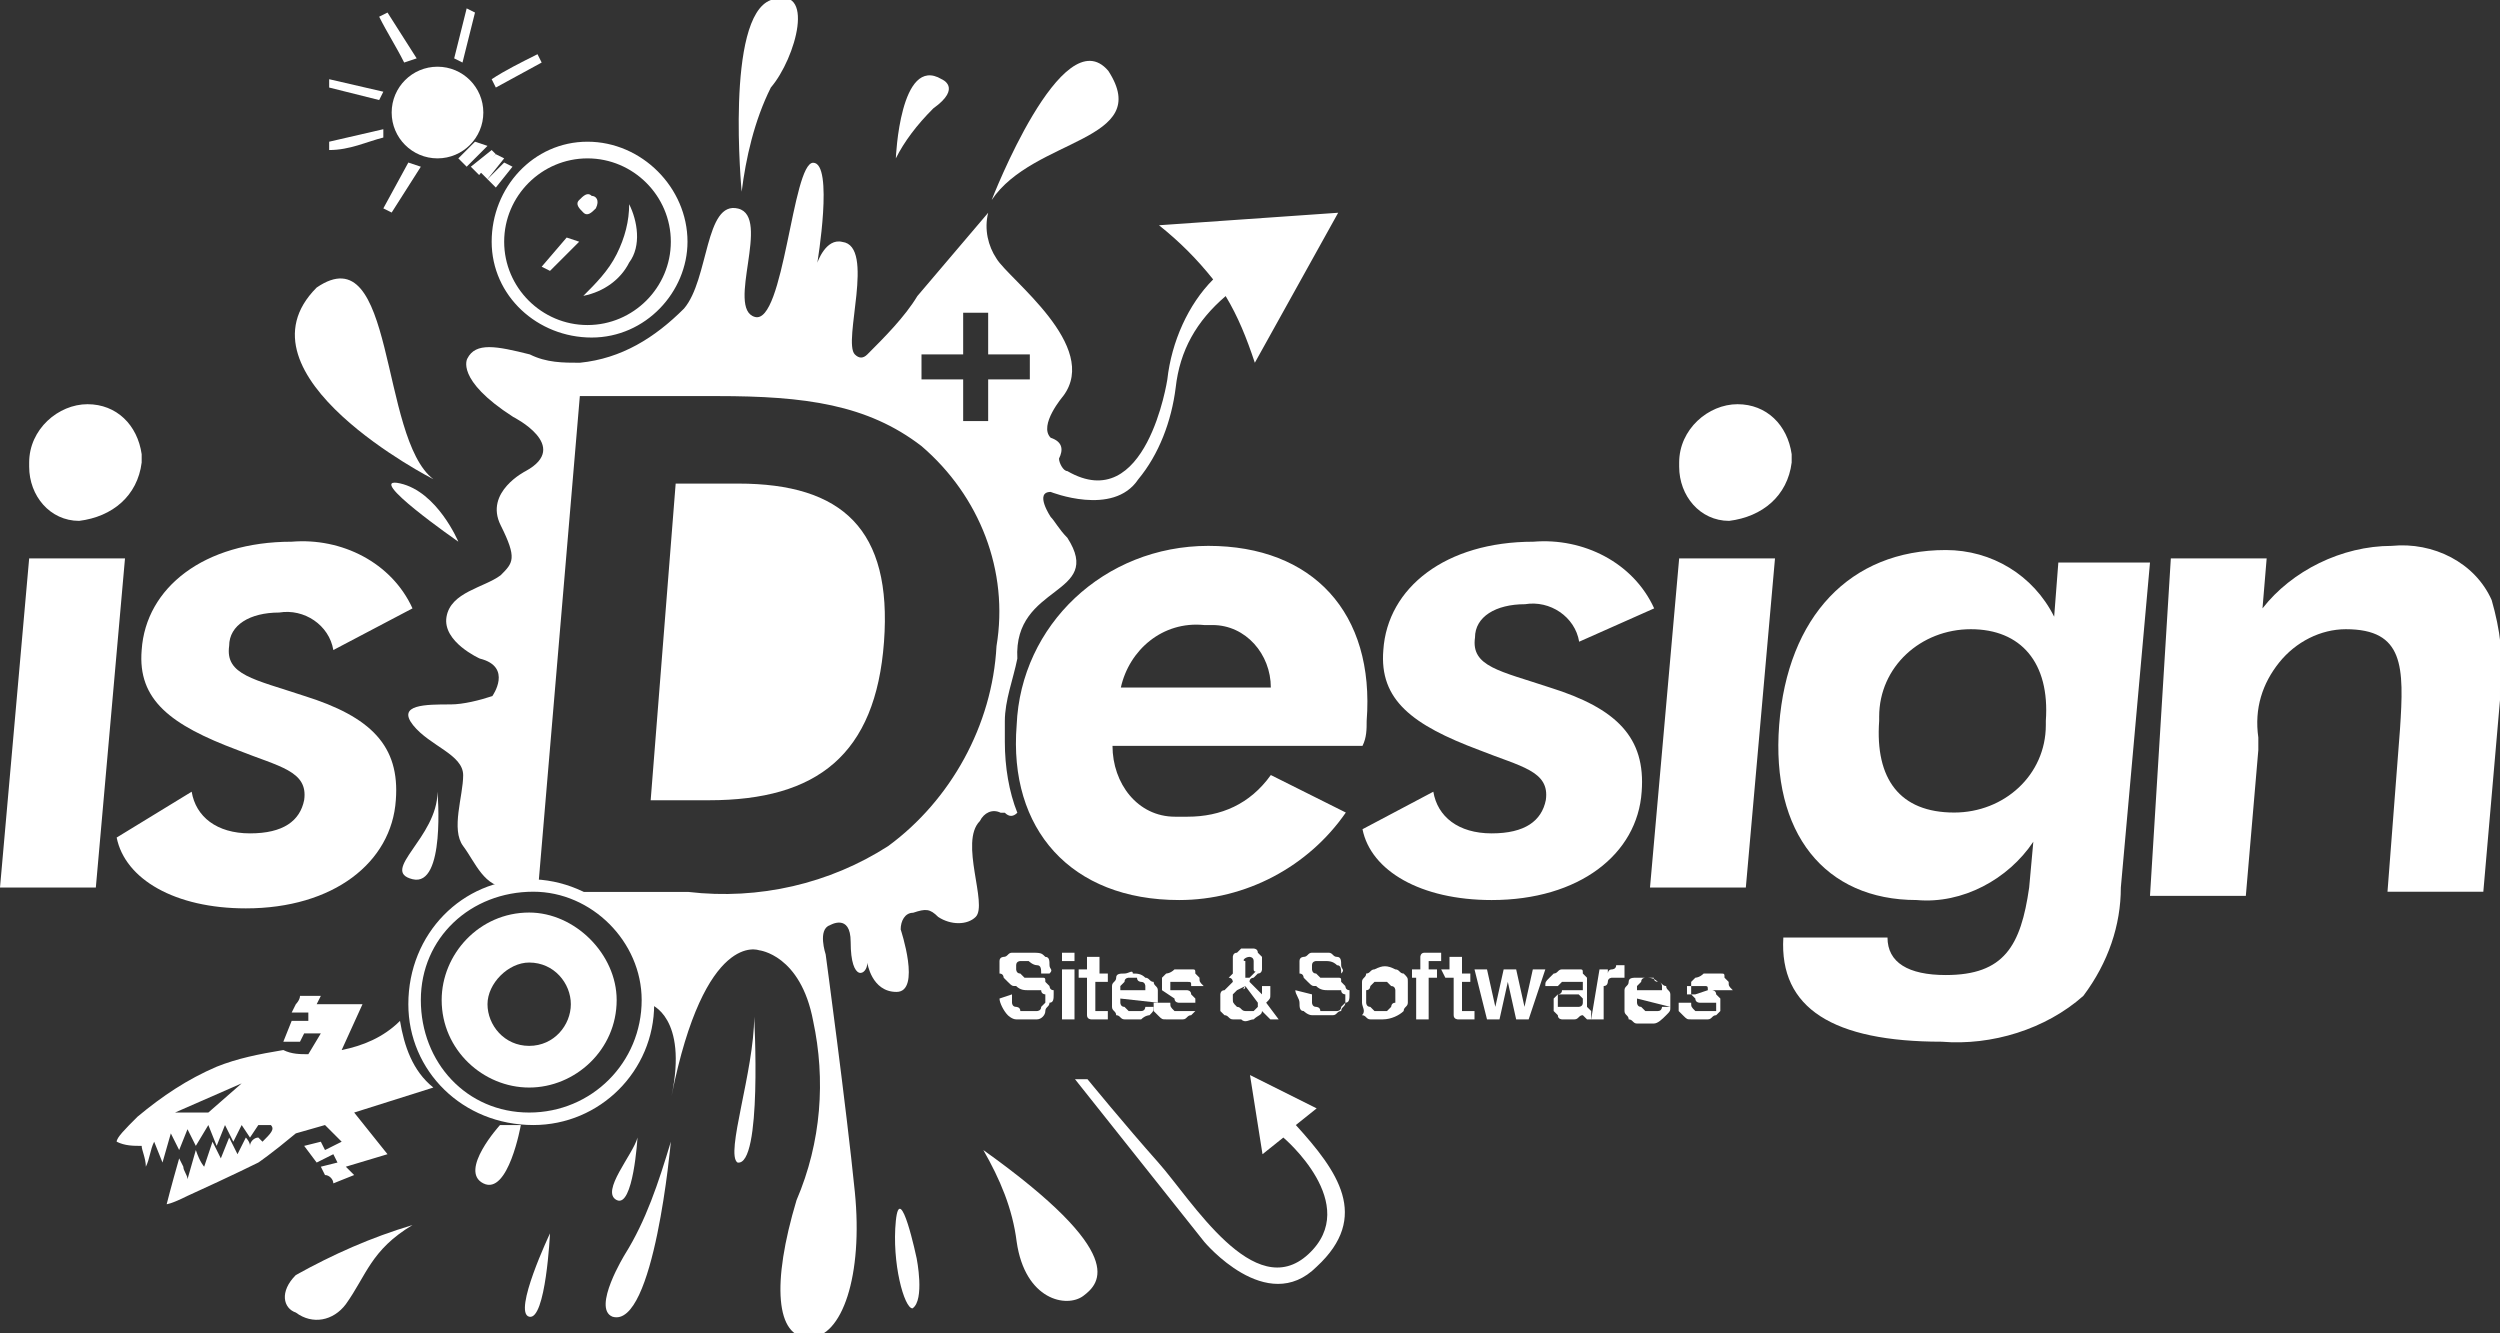 <?xml version="1.0" encoding="utf-8"?>
<!-- Generator: Adobe Illustrator 26.5.0, SVG Export Plug-In . SVG Version: 6.00 Build 0)  -->
<svg version="1.1" id="Layer_1" xmlns="http://www.w3.org/2000/svg" xmlns:xlink="http://www.w3.org/1999/xlink" x="0px" y="0px"
	 viewBox="0 0 60 32" style="enable-background:new 0 0 60 32;" xml:space="preserve">
<rect x="0" y="0" width="60" height="32" fill="#333333" stroke="none"/>
<style type="text/css">
	.st0{fill:#FFFFFF;}
</style>
<g transform="translate(0 0.001)">
	<path class="st0" d="M10.4,26.1c-0.5-0.4-0.7-1-0.8-1.6c-0.4,0.4-0.9,0.6-1.4,0.7l0.5-1.1H7.6l0.1-0.2H7.2c0,0.1-0.1,0.2-0.1,0.2
		L7,24.3h0.4v0.2H7L6.8,25h0.4l0.1-0.2h0.4l-0.3,0.5c-0.2,0-0.4,0-0.6-0.1c-0.6,0.1-1.1,0.2-1.6,0.4c-0.7,0.3-1.3,0.7-1.9,1.2
		c-0.3,0.3-0.5,0.5-0.5,0.6c0.2,0.1,0.4,0.1,0.6,0.1c0,0.1,0.1,0.3,0.1,0.5c0.1-0.2,0.1-0.4,0.2-0.6l0.2,0.5l0.2-0.7l0.2,0.4
		l0.2-0.5l0.2,0.4L5,27l0.2,0.5L5.4,27l0.2,0.4L5.8,27L6,27.3L6.2,27h0.1c0.1,0,0.1,0,0.2,0c0.1,0.1,0,0.2-0.2,0.4l-0.1-0.1
		c-0.1,0-0.2,0.1-0.2,0.2c0-0.1-0.1-0.2-0.1-0.2l-0.2,0.4l-0.2-0.4l-0.2,0.5l-0.2-0.4L4.9,28c0,0-0.1-0.1-0.2-0.4l-0.2,0.7
		c0-0.1-0.1-0.2-0.1-0.3l-0.1-0.2C4.1,28.5,4,28.9,4,28.9s0.1,0,0.5-0.2c1.1-0.5,1.7-0.8,1.7-0.8s0.3-0.2,0.9-0.7L7.8,27l0.4,0.4
		l-0.4,0.2l-0.1-0.2l-0.4,0.1l0.3,0.4L8,27.7l0.1,0.2L7.7,28l0.1,0.2c0.1,0,0.2,0.1,0.2,0.2l0.5-0.2L8.3,28l1-0.3l-0.8-1L10.4,26.1
		L10.4,26.1L10.4,26.1L10.4,26.1z M5,26.7H4.2L5.8,26L5,26.7z"/>
	<path class="st0" d="M12.7,21.9c-1.2,0-2.1,1-2.1,2.1c0,1.2,1,2.1,2.1,2.1s2.1-0.9,2.1-2.1C14.8,22.9,13.8,21.9,12.7,21.9z
		 M12.7,25.1c-0.6,0-1-0.5-1-1s0.5-1,1-1c0.6,0,1,0.5,1,1S13.3,25.1,12.7,25.1L12.7,25.1z"/>
	<path class="st0" d="M12.7,21.1c-1.6,0-2.9,1.3-2.9,3c0,1.6,1.3,2.9,3,2.9c1.6,0,2.9-1.3,2.9-2.9C15.7,22.4,14.3,21.1,12.7,21.1z
		 M12.7,26.7c-1.5,0-2.6-1.2-2.6-2.7s1.2-2.6,2.7-2.6c1.4,0,2.6,1.2,2.6,2.6C15.4,25.5,14.2,26.7,12.7,26.7L12.7,26.7z"/>
	<path class="st0" d="M23.6,27.6c0.4,0.7,0.7,1.4,0.8,2.2c0.2,1.4,1.2,1.6,1.6,1.3S27.1,30.1,23.6,27.6z"/>
	<path class="st0" d="M22,30.2c0,0-0.4-1.9-0.5-0.9s0.2,2.1,0.4,2.1C22.2,31.2,22,30.2,22,30.2z"/>
	<path class="st0" d="M12.5,27c0,0-0.3,1.7-0.9,1.4S12,27,12,27H12.5z"/>
	<path class="st0" d="M9.9,29.4c-1,0.3-1.9,0.7-2.8,1.2c-0.4,0.4-0.3,0.8,0,0.9c0.4,0.3,0.9,0.2,1.2-0.2l0,0
		C8.8,30.6,8.9,30,9.9,29.4z"/>
	<path class="st0" d="M13.2,29.6c0,0-0.1,2.1-0.5,2S13.2,29.6,13.2,29.6z"/>
	<path class="st0" d="M15.3,27.3c0,0-0.1,1.7-0.5,1.5S15.2,27.7,15.3,27.3z"/>
	<path class="st0" d="M10.4,11.5c0,0-4.9-2.5-2.8-4.6C9.5,5.6,9.1,10.5,10.4,11.5z"/>
	<path class="st0" d="M14.1,3.4c-1.3,0-2.3,1.1-2.3,2.4s1.1,2.3,2.4,2.3s2.3-1.1,2.3-2.3C16.5,4.5,15.4,3.4,14.1,3.4z M14.1,7.8
		c-1.1,0-2-0.9-2-2s0.9-2,2-2s2,0.9,2,2S15.2,7.8,14.1,7.8L14.1,7.8z"/>
	<path class="st0" d="M13.9,5.8l-0.7,0.7L13,6.4l0.6-0.7L13.9,5.8z"/>
	<path class="st0" d="M15.1,4.9c0.2,0.4,0.3,1,0,1.4C14.9,6.7,14.5,7,14,7.1l0,0c0.3-0.3,0.6-0.6,0.8-1S15.1,5.3,15.1,4.9z"/>
	<path class="st0" d="M14.3,5c-0.1,0.1-0.2,0.2-0.3,0.1s-0.2-0.2-0.1-0.3c0.1-0.1,0.2-0.2,0.3-0.1C14.3,4.7,14.4,4.8,14.3,5z"/>
	<path class="st0" d="M16.1,27.4c0,0-0.4,4.5-1.4,4.2c-0.5-0.2,0.3-1.5,0.3-1.5C15.5,29.3,15.8,28.4,16.1,27.4z"/>
	<path class="st0" d="M10.5,19c0,0,0.2,2.3-0.6,2.1C9.1,20.9,10.5,20.1,10.5,19z"/>
	<path class="st0" d="M11,13c0,0-0.5-1.2-1.4-1.4S11,13,11,13z"/>
	<path class="st0" d="M17.8,4.6c0,0-0.4-4.2,0.7-4.6s0.6,1.4,0,2.1C18.1,2.9,17.9,3.8,17.8,4.6z"/>
	<path class="st0" d="M23.8,4.8c0,0,1.7-4.4,2.8-3.1C27.7,3.4,24.8,3.3,23.8,4.8"/>
	<path class="st0" d="M21.5,3.8c0,0,0.1-2.5,1.1-1.9c0,0,0.5,0.2-0.2,0.7C22,3,21.7,3.4,21.5,3.8z"/>
	<ellipse class="st0" cx="10.5" cy="2.7" rx="1.1" ry="1.1"/>
	<path class="st0" d="M11.4,0.3l-0.2-0.1C11.1,0.6,11,1,10.9,1.4l0.2,0.1L11.4,0.3z"/>
	<path class="st0" d="M13,1.5l-0.1-0.2c-0.4,0.2-0.8,0.4-1.1,0.6l0.1,0.2L13,1.5z"/>
	<path class="st0" d="M9.3,0.3L9.1,0.4c0.2,0.4,0.4,0.7,0.6,1.1L10,1.4L9.3,0.3z"/>
	<path class="st0" d="M9.1,2.4l0.1-0.2L7.9,1.9v0.2C8.3,2.2,8.7,2.3,9.1,2.4z"/>
	<path class="st0" d="M9.2,3.3V3.1L7.9,3.4v0.2C8.4,3.6,8.8,3.4,9.2,3.3z"/>
	<path class="st0" d="M9.2,5l0.2,0.1L10.1,4L9.8,3.9L9.2,5z"/>
	<path class="st0" d="M25.8,25.9l3.1,3.9c0,0,1.5,1.8,2.7,0.6c1.3-1.2,0.5-2.3-0.5-3.4l0.5-0.4L30,25.8l0.3,1.9l0.5-0.4
		c0,0,1.9,1.6,0.6,2.8c-1.3,1.2-2.8-1.3-3.6-2.2s-1.7-2-1.7-2H25.8L25.8,25.9z"/>
	<path class="st0" d="M18.1,24.4c0,0,0.2,3.6-0.4,3.5C17.4,27.7,18.1,25.7,18.1,24.4z"/>
	<g transform="translate(23.988 22.764)">
		<path class="st0" d="M0.3,1.1c0,0.1,0,0.1,0,0.2c0,0,0,0.1,0.1,0.1c0,0,0.1,0,0.1,0.1c0.1,0,0.1,0,0.2,0s0.1,0,0.2,0
			c0,0,0.1,0,0.1-0.1c0,0,0,0,0.1-0.1V1.2V1.1c0,0-0.1,0-0.1-0.1C0.9,1,0.8,1,0.7,1S0.5,1,0.4,0.9c-0.1,0-0.1,0-0.2-0.1L0.1,0.7
			c0,0,0-0.1-0.1-0.1V0.5c0-0.1,0-0.1,0-0.2s0.1-0.1,0.1-0.1c0.1,0,0.1-0.1,0.2-0.1s0.1,0,0.2,0s0.2,0,0.2,0c0.3,0,0.3,0,0.4,0.1
			c0.1,0,0.1,0.1,0.1,0.2s0.1,0.1,0,0.2H1c0-0.1,0-0.2-0.1-0.2S0.7,0.3,0.7,0.3H0.6H0.5c0,0-0.1,0-0.1,0.1v0.1c0,0,0,0.1,0.1,0.1
			l0.1,0.1c0,0,0,0,0.1,0h0.1h0.1H1c0.1,0,0.1,0,0.1,0.1l0.1,0.1c0,0,0,0.1,0.1,0.1v0.1c0,0.1,0,0.2-0.1,0.2c0,0.1-0.1,0.1-0.1,0.2
			c0,0.1-0.1,0.2-0.2,0.2s-0.2,0-0.2,0c-0.1,0-0.2,0-0.3,0S0.2,1.6,0.2,1.6C0.1,1.5,0,1.3,0,1.2L0.3,1.1L0.3,1.1z"/>
		<path class="st0" d="M1.5,0.1h0.3v0.2H1.5V0.1z M1.5,0.5h0.3v1.2H1.5V0.5z"/>
		<path class="st0" d="M1.9,0.5h0.2V0.2h0.3v0.4h0.2v0.2H2.3v0.7l0,0l0,0c0,0,0,0,0.1,0h0.1c0,0,0,0,0.1,0v0.2H2.5H2.4
			c-0.1,0-0.1,0-0.2,0c0,0-0.1,0-0.1-0.1V1.5V1.4V0.7H1.9V0.5L1.9,0.5z"/>
		<path class="st0" d="M2.9,1.2v0.1c0,0,0,0.1,0.1,0.1l0.1,0.1h0.1c0.1,0,0.1,0,0.2,0c0.1,0,0.1-0.1,0.1-0.1h0.2
			c0,0.1,0,0.1-0.1,0.2c0,0-0.1,0-0.2,0.1c-0.1,0-0.1,0-0.2,0c-0.1,0-0.2,0-0.2,0c-0.1,0-0.1-0.1-0.2-0.1c0-0.1-0.1-0.1-0.1-0.2
			s0-0.2,0-0.3s0-0.2,0-0.2c0-0.1,0.1-0.1,0.1-0.2S2.9,0.6,3,0.6c0.1,0,0.2-0.1,0.2,0c0.1,0,0.2,0,0.3,0.1c0.1,0,0.1,0.1,0.2,0.1
			c0,0.1,0.1,0.1,0.1,0.2s0,0.2,0,0.3L2.9,1.2L2.9,1.2z M3.5,1V0.9c0,0,0-0.1-0.1-0.1c0,0-0.1,0-0.1-0.1c-0.1,0-0.2,0-0.2,0
			S3,0.7,3,0.8L2.9,0.9V1H3.5z"/>
		<path class="st0" d="M4.1,1.3c0,0.1,0,0.1,0.1,0.2c0.1,0,0.1,0,0.2,0h0.1h0.1c0,0,0,0,0.1,0V1.4V1.3H4.6H4.5H4.4H4.3
			c0,0-0.1,0-0.1-0.1C3.9,1,3.9,1,3.9,1V0.9c0-0.1,0-0.1,0-0.2L4,0.6c0,0,0.1,0,0.2-0.1c0.1,0,0.1,0,0.2,0s0.1,0,0.2,0
			s0.1,0,0.1,0.1l0.1,0.1c0,0.1,0,0.1,0.1,0.2H4.6c0-0.1,0-0.1-0.1-0.1H4.4H4.3H4.2c0,0,0,0-0.1,0c0,0,0,0,0,0.1V1h0.1h0.1h0.1h0.1
			c0,0,0.1,0,0.1,0.1l0.1,0.1v0.1c0,0.1,0,0.1,0,0.2L4.6,1.6c-0.1,0-0.1,0.1-0.2,0.1s-0.1,0-0.2,0s-0.1,0-0.2,0
			c-0.1,0-0.1,0-0.2-0.1L3.7,1.5c0-0.1,0-0.1,0-0.2L4.1,1.3L4.1,1.3z"/>
		<path class="st0" d="M6.3,1.5c0,0.1-0.1,0.1-0.2,0.2c-0.1,0-0.2,0.1-0.3,0c-0.1,0-0.1,0-0.2,0S5.5,1.6,5.4,1.6L5.3,1.5
			c0-0.1,0-0.1,0-0.2s0-0.1,0-0.2c0,0,0-0.1,0.1-0.1l0.1-0.1l0.1-0.1c0,0,0-0.1-0.1-0.1l0.1-0.1V0.5V0.4c0-0.1,0-0.1,0-0.2
			c0,0,0-0.1,0.1-0.1L5.8,0C5.9,0,6,0,6.1,0c0,0,0.1,0,0.1,0.1l0.1,0.1c0,0.1,0,0.1,0,0.2v0.1c0,0,0,0.1-0.1,0.1L6.1,0.7
			c0,0-0.1,0-0.1,0.1l0.3,0.3V1V0.9h0.2c0,0.1,0,0.1,0,0.2s0,0.1-0.1,0.2l0.3,0.4H6.5L6.3,1.5z M5.9,0.9C5.9,1,5.8,1,5.9,0.9L5.7,1
			L5.6,1.1v0.1c0,0.1,0,0.1,0.1,0.2c0.1,0,0.1,0.1,0.2,0.1H6h0.1c0,0,0,0,0.1-0.1c0,0,0,0,0-0.1L5.9,0.9z M6,0.2L6,0.2
			c-0.1,0-0.2,0.1-0.1,0.1v0.1c0,0,0,0,0,0.1c0,0,0,0,0,0.1c0,0,0,0,0,0.1c0,0,0,0,0.1,0c0,0,0,0,0.1-0.1s0,0,0-0.1V0.4V0.3
			C6.1,0.2,6,0.2,6,0.2L6,0.2z"/>
		<path class="st0" d="M7.5,1.1c0,0.1,0,0.1,0,0.2c0,0,0,0.1,0.1,0.1c0,0,0.1,0,0.1,0.1c0.1,0,0.1,0,0.2,0s0.1,0,0.2,0
			c0,0,0.1,0,0.1-0.1c0,0,0,0,0.1-0.1V1.2V1.1c0,0-0.1,0-0.1-0.1C8,1,8,1,7.9,1S7.7,1,7.6,0.9c-0.1,0-0.1,0-0.2-0.1L7.3,0.7
			c0,0,0-0.1-0.1-0.1V0.5c0-0.1,0-0.1,0-0.2s0.1-0.1,0.1-0.1c0.1,0,0.1-0.1,0.2-0.1s0.1,0,0.2,0s0.2,0,0.2,0C8,0.1,8,0.2,8.1,0.2
			c0.1,0,0.1,0.1,0.1,0.2s0.1,0.1,0,0.2l0,0c0-0.1,0-0.2-0.1-0.2C8,0.3,7.9,0.3,7.8,0.3H7.7H7.6c0,0-0.1,0-0.1,0.1v0.1
			c0,0,0,0.1,0.1,0.1l0.1,0.1c0,0,0,0,0.1,0h0.1H8h0.1c0.1,0,0.1,0,0.1,0.1l0.1,0.1c0,0,0,0.1,0.1,0.1v0.1c0,0.1,0,0.2-0.1,0.2
			c0,0.1-0.1,0.1-0.1,0.2C8.1,1.5,8.1,1.6,8,1.6c-0.1,0-0.2,0-0.2,0c-0.1,0-0.2,0-0.3,0c-0.1,0-0.2-0.1-0.2-0.1
			c-0.1,0-0.1-0.1-0.1-0.2S7.1,1.1,7.1,1L7.5,1.1L7.5,1.1z"/>
		<path class="st0" d="M9.2,1.7c-0.1,0-0.2,0-0.3,0S8.8,1.6,8.7,1.6c0.1-0.1,0-0.2,0-0.3s0-0.2,0-0.3c0-0.1,0-0.2,0-0.2
			c0-0.1,0.1-0.1,0.1-0.2c0.1,0,0.1-0.1,0.2-0.1c0.2-0.1,0.3-0.1,0.5,0c0.1,0,0.1,0.1,0.2,0.1c0.1,0.1,0.1,0.1,0.1,0.2s0,0.2,0,0.2
			c0,0.1,0,0.2,0,0.3c0,0.1-0.1,0.1-0.1,0.2C9.6,1.6,9.4,1.7,9.2,1.7L9.2,1.7z M9.2,1.5c0.1,0,0.1,0,0.1,0l0.1-0.1
			c0,0,0-0.1,0.1-0.1c0-0.1,0-0.2,0-0.3c0,0,0-0.1-0.1-0.1L9.3,0.8c-0.1,0-0.2,0-0.3,0L8.9,0.9c0,0,0,0.1-0.1,0.1c0,0.1,0,0.2,0,0.3
			c0,0,0,0.1,0.1,0.1L9,1.5C9.1,1.5,9.2,1.5,9.2,1.5L9.2,1.5z"/>
		<path class="st0" d="M9.9,0.5h0.2V0.4c0-0.1,0-0.1,0-0.2c0,0,0-0.1,0.1-0.1h0.1h0.1c0.1,0,0.1,0,0.2,0v0.2c0,0,0,0-0.1,0h-0.1
			h-0.1v0.1v0.1h0.2v0.2h-0.2v1H10v-1H9.9V0.5z"/>
		<path class="st0" d="M10.6,0.5h0.2V0.2h0.3v0.4h0.2v0.2h-0.2v0.7l0,0l0,0c0,0,0,0,0.1,0h0.1c0,0,0,0,0.1,0v0.2h-0.1h-0.1
			c-0.1,0-0.1,0-0.2,0c0,0-0.1,0-0.1-0.1V1.5V1.4V0.7h-0.2L10.6,0.5L10.6,0.5z"/>
		<path class="st0" d="M11.4,0.5h0.3l0.2,0.9l0,0l0.2-0.9h0.3l0.2,0.9l0,0l0.2-0.9h0.3l-0.4,1.2h-0.3l-0.2-0.9l0,0L12,1.7h-0.3
			L11.4,0.5z"/>
		<path class="st0" d="M14.1,1.4C14.1,1.4,14.1,1.5,14.1,1.4C14.2,1.5,14.2,1.5,14.1,1.4l0.1,0.1v0.2l0,0l0,0l0,0l0,0h-0.1L14,1.6
			c-0.1,0-0.1,0.1-0.2,0.1c-0.1,0-0.1,0-0.2,0c-0.1,0-0.1,0-0.1,0s-0.1,0-0.1-0.1l-0.1-0.1V1.4c0-0.1,0-0.1,0-0.2l0.1-0.1
			c0,0,0.1,0,0.1-0.1c0.1,0,0.1,0,0.2,0h0.1h0.1H14V0.9V0.8c0,0,0,0-0.1,0c0,0,0,0-0.1,0h-0.1c-0.1,0-0.1,0-0.2,0l-0.1,0.1h-0.3
			c0-0.1,0-0.1,0.1-0.2l0.1-0.1c0.1,0,0.1-0.1,0.2-0.1c0.1,0,0.1,0,0.2,0c0.1,0,0.1,0,0.2,0c0.1,0,0.1,0,0.1,0.1l0.1,0.1
			c0,0,0,0.1,0,0.2V1.4L14.1,1.4z M13.9,1.1h-0.1c-0.1,0-0.1,0-0.2,0h-0.1c0,0,0,0-0.1,0c0,0,0,0,0,0.1v0.1v0.1c0,0,0,0,0.1,0
			c0,0,0,0,0.1,0s0.1,0,0.1,0h0.1h0.1c0,0,0.1,0,0.1-0.1V1.2L13.9,1.1L13.9,1.1z"/>
		<path class="st0" d="M14.4,0.5h0.2v0.2l0,0V0.6c0,0,0-0.1,0.1-0.1c0,0,0.1,0,0.1-0.1h0.1H15v0.3c0,0,0,0-0.1,0h-0.1h-0.1
			c0,0-0.1,0-0.1,0.1c0,0,0,0.1-0.1,0.1c0,0.1,0,0.1,0,0.2v0.6h-0.3L14.4,0.5L14.4,0.5z"/>
		<path class="st0" d="M15.3,1.2v0.1c0,0,0,0.1,0.1,0.1l0.1,0.1h0.1c0.1,0,0.1,0,0.2,0c0.1,0,0.1-0.1,0.1-0.1h0.2
			c0,0.1,0,0.1-0.1,0.2s-0.2,0.2-0.3,0.2s-0.1,0-0.2,0c-0.1,0-0.2,0-0.2,0c-0.1,0-0.1-0.1-0.2-0.1c0-0.1-0.1-0.1-0.1-0.2
			s0-0.2,0-0.3S15,1,15,1c0-0.1,0.1-0.1,0.1-0.2s0.1-0.1,0.2-0.1c0.1,0,0.2,0,0.2,0c0.1,0,0.2,0,0.3,0.1c0.1,0,0.1,0.1,0.2,0.1
			C16,1,16.1,1,16.1,1.1s0,0.2,0,0.3L15.3,1.2L15.3,1.2z M15.9,1V0.9c0,0,0-0.1-0.1-0.1c0,0-0.1,0-0.1-0.1c-0.1,0-0.2,0-0.2,0
			s-0.1,0-0.1,0.1l-0.1,0.1V1H15.9z"/>
		<path class="st0" d="M16.6,1.3c0,0.1,0,0.1,0.1,0.2c0.1,0,0.1,0,0.2,0H17h0.1c0,0,0,0,0.1,0V1.4V1.3h-0.1H17h-0.1h-0.1
			c0,0-0.1,0-0.1-0.1l-0.1-0.1V1c0-0.1,0-0.1,0-0.2l0.1-0.1c0,0,0.1,0,0.2-0.1c0.1,0,0.1,0,0.2,0s0.1,0,0.2,0s0.1,0,0.1,0.1l0.1,0.1
			c0,0.1,0,0.1,0.1,0.2H17c0-0.1,0-0.1-0.1-0.1h-0.1h-0.1h-0.1c0,0,0,0-0.1,0c0,0,0,0,0,0.1v0.1h0.1h0.1L17,1h0.1c0,0,0.1,0,0.1,0.1
			l0.1,0.1v0.1c0,0.1,0,0.1,0,0.2l-0.1,0.1c-0.1,0-0.1,0.1-0.2,0.1s-0.1,0-0.2,0s-0.1,0-0.2,0s-0.1,0-0.2-0.1l-0.1-0.1
			c0-0.1,0-0.1,0-0.2L16.6,1.3L16.6,1.3z"/>
	</g>
	<path class="st0" d="M11.7,3.5L11.2,4L11,3.8l0.4-0.4L11.7,3.5z"/>
	<path class="st0" d="M11.9,3.7l-0.4,0.5L11.3,4l0.5-0.4L11.9,3.7z"/>
	<path class="st0" d="M12.1,3.8l-0.4,0.5l-0.2-0.2l0.4-0.4L12.1,3.8z"/>
	<path class="st0" d="M12.3,4l-0.4,0.5l-0.2-0.2l0.4-0.4L12.3,4z"/>
	<path class="st0" d="M2.1,9.7c0.7,0,1.2,0.5,1.3,1.2c0,0.1,0,0.1,0,0.2c-0.1,0.8-0.7,1.3-1.5,1.4c-0.7,0-1.2-0.6-1.2-1.3v-0.1
		C0.7,10.3,1.4,9.7,2.1,9.7z M0.7,13.4H3l-0.7,7.9H0L0.7,13.4z"/>
	<path class="st0" d="M4.6,19c0.1,0.6,0.6,1,1.4,1s1.2-0.3,1.3-0.8c0.1-0.7-0.6-0.8-1.6-1.2c-1.6-0.6-2.4-1.2-2.3-2.4
		C3.5,14.1,4.9,13,7,13c1.2-0.1,2.4,0.5,2.9,1.6l-1.9,1c-0.1-0.6-0.7-1-1.3-0.9c-0.7,0-1.2,0.3-1.2,0.8c-0.1,0.7,0.6,0.8,1.8,1.2
		c1.6,0.5,2.3,1.2,2.2,2.5c-0.1,1.5-1.5,2.6-3.6,2.6c-1.7,0-2.9-0.7-3.1-1.7L4.6,19z"/>
	<g transform="translate(9.816 3.905)">
		<path class="st0" d="M6.3,22.3c0,0.1,0,0.1,0,0.2C6.3,22.4,6.3,22.3,6.3,22.3z"/>
		<path class="st0" d="M11.4,11.5c0.2-2.7-1-3.8-3.5-3.8H6.4l-0.6,7.6h1.4l0,0C9.8,15.3,11.2,14.2,11.4,11.5z"/>
		<path class="st0" d="M18,1.5c0.5,0.4,0.9,0.8,1.3,1.3c-0.6,0.6-1,1.5-1.1,2.4c0,0-0.5,3.3-2.4,2.2c-0.1,0-0.2-0.2-0.2-0.3l0,0
			c0.1-0.2,0.1-0.4-0.2-0.5c-0.3-0.3,0.3-1,0.3-1c0.9-1.2-1.3-2.8-1.6-3.3c-0.2-0.3-0.3-0.7-0.2-1.1l-1.7,2c-0.3,0.5-0.8,1-1.2,1.4
			c-0.1,0.1-0.2,0.1-0.3,0c-0.3-0.3,0.5-2.6-0.3-2.7C10,1.8,9.8,2.4,9.8,2.4S10.2,0,9.7,0S9,3.9,8.3,3.7s0.4-2.4-0.4-2.6
			S7.2,2.8,6.6,3.5C5.9,4.2,5.1,4.7,4.1,4.8c-0.4,0-0.8,0-1.2-0.2C2.1,4.4,1.6,4.3,1.4,4.7c0,0-0.3,0.5,1.1,1.4c0,0,1.4,0.7,0.3,1.3
			c0,0-1,0.5-0.6,1.3s0.3,0.9,0,1.2c-0.4,0.3-1.2,0.4-1.3,1s0.8,1,0.8,1C2.5,12.1,2,12.8,2,12.8C1.7,12.9,1.3,13,1,13
			c-0.6,0-1.3,0-0.9,0.5s1.2,0.7,1.2,1.2S1,16,1.3,16.4s0.5,1,1.1,1c0.2,0,0.5,0,0.7,0l1-11.8h3.3c2.1,0,3.6,0.2,4.9,1.2
			c1.4,1.2,2.1,3,1.8,4.8c-0.1,1.9-1.1,3.7-2.6,4.8c-1.4,0.9-3.1,1.3-4.8,1.1h-3c1.2,0.3,2.1,1.4,2.1,2.7c0,0,0.9,0.3,0.5,2.2
			c0.8-4,2.1-3.5,2.1-3.5s1,0.1,1.3,1.7c0.3,1.4,0.2,2.9-0.4,4.3c-0.6,2-0.5,3.3,0.3,3.3s1.3-1.5,1.1-3.5S10,19,10,19
			s-0.2-0.6,0.1-0.7c0,0,0.5-0.3,0.5,0.4c0,1,0.4,0.8,0.4,0.5c0,0,0.1,0.7,0.7,0.7s0.1-1.5,0.1-1.5c0-0.2,0.1-0.4,0.3-0.4
			c0.3-0.1,0.4-0.1,0.6,0.1c0.3,0.2,0.7,0.2,0.9,0c0.3-0.3-0.4-1.8,0.1-2.3c0.1-0.2,0.3-0.3,0.5-0.2c0,0,0,0,0.1,0
			c0.1,0.1,0.2,0.1,0.3,0c-0.2-0.5-0.3-1.1-0.3-1.7c0-0.1,0-0.2,0-0.4v-0.1c0-0.5,0.2-1,0.3-1.5c-0.1-1.8,2.1-1.5,1.2-2.9
			c-0.2-0.2-0.3-0.4-0.4-0.5c0,0-0.4-0.6,0-0.6c0,0,1.5,0.6,2.1-0.3C18,7,18.3,6.2,18.4,5.4c0.1-0.9,0.5-1.6,1.2-2.2
			c0.3,0.5,0.5,1,0.7,1.6l2-3.6L18,1.5z M14.9,5.2h-1v1h-0.6v-1h-1V4.6h1v-1h0.6v1h1V5.2z"/>
	</g>
	<path class="st0" d="M26.7,17.9c0,0.9,0.6,1.7,1.5,1.7c0.1,0,0.2,0,0.3,0c0.8,0,1.5-0.3,2-1l1.8,0.9c-0.9,1.3-2.4,2.1-4,2.1
		c-2.6,0-4.1-1.7-3.9-4.2c0.1-2.4,2.1-4.3,4.6-4.3s4,1.6,3.8,4.2c0,0.2,0,0.4-0.1,0.6L26.7,17.9L26.7,17.9z M28.9,15
		c-1-0.1-1.8,0.6-2,1.5h3.6c0-0.8-0.6-1.5-1.4-1.5C29.1,15,29,15,28.9,15L28.9,15z"/>
	<path class="st0" d="M34.4,19c0.1,0.6,0.6,1,1.4,1c0.8,0,1.2-0.3,1.3-0.8c0.1-0.7-0.6-0.8-1.6-1.2c-1.6-0.6-2.4-1.2-2.3-2.4
		c0.1-1.5,1.5-2.6,3.6-2.6c1.2-0.1,2.4,0.5,2.9,1.6l-1.8,0.8c-0.1-0.6-0.7-1-1.3-0.9c-0.7,0-1.2,0.3-1.2,0.8
		c-0.1,0.7,0.6,0.8,1.8,1.2c1.6,0.5,2.3,1.2,2.2,2.5c-0.1,1.5-1.5,2.6-3.6,2.6c-1.7,0-2.9-0.7-3.1-1.7L34.4,19z"/>
	<path class="st0" d="M41.7,9.7c0.7,0,1.2,0.5,1.3,1.2c0,0.1,0,0.1,0,0.2c-0.1,0.8-0.7,1.3-1.5,1.4c-0.7,0-1.2-0.6-1.2-1.3v-0.1
		C40.3,10.3,41,9.7,41.7,9.7z M40.3,13.4h2.3l-0.7,7.9h-2.3L40.3,13.4z"/>
	<path class="st0" d="M50,23.9c-0.9,0.8-2.2,1.2-3.4,1.1c-2.6,0-3.9-0.8-3.8-2.5h2.5c0,0.6,0.5,0.9,1.4,0.9c1.4,0,1.8-0.7,2-2.1
		l0.1-1.1c-0.6,0.9-1.7,1.5-2.8,1.4c-2.2,0-3.5-1.6-3.3-4.2s1.7-4.2,4-4.2c1.1,0,2.1,0.6,2.6,1.6l0.1-1.3h2.2l-0.7,7.8
		C50.9,22.2,50.6,23.1,50,23.9z M47.3,15.1c-1.2,0-2.2,0.9-2.2,2.1v0.1c-0.1,1.4,0.5,2.2,1.8,2.2c1.2,0,2.2-0.9,2.2-2.1v-0.1
		C49.2,15.9,48.5,15.1,47.3,15.1z"/>
	<path class="st0" d="M52.1,13.4h2.3l-0.1,1.2c0.7-0.9,1.9-1.5,3.1-1.5c1-0.1,2,0.4,2.4,1.3c0.2,0.7,0.3,1.4,0.2,2.1
		c0,0.1,0,0.2,0,0.3l-0.4,4.6h-2.3l0.3-3.9c0.1-1.5,0.1-2.4-1.3-2.4c-0.6,0-1.2,0.3-1.6,0.8c-0.4,0.5-0.6,1.1-0.5,1.8
		c0,0.1,0,0.2,0,0.3l-0.3,3.5h-2.3L52.1,13.4z"/>
</g>
</svg>
